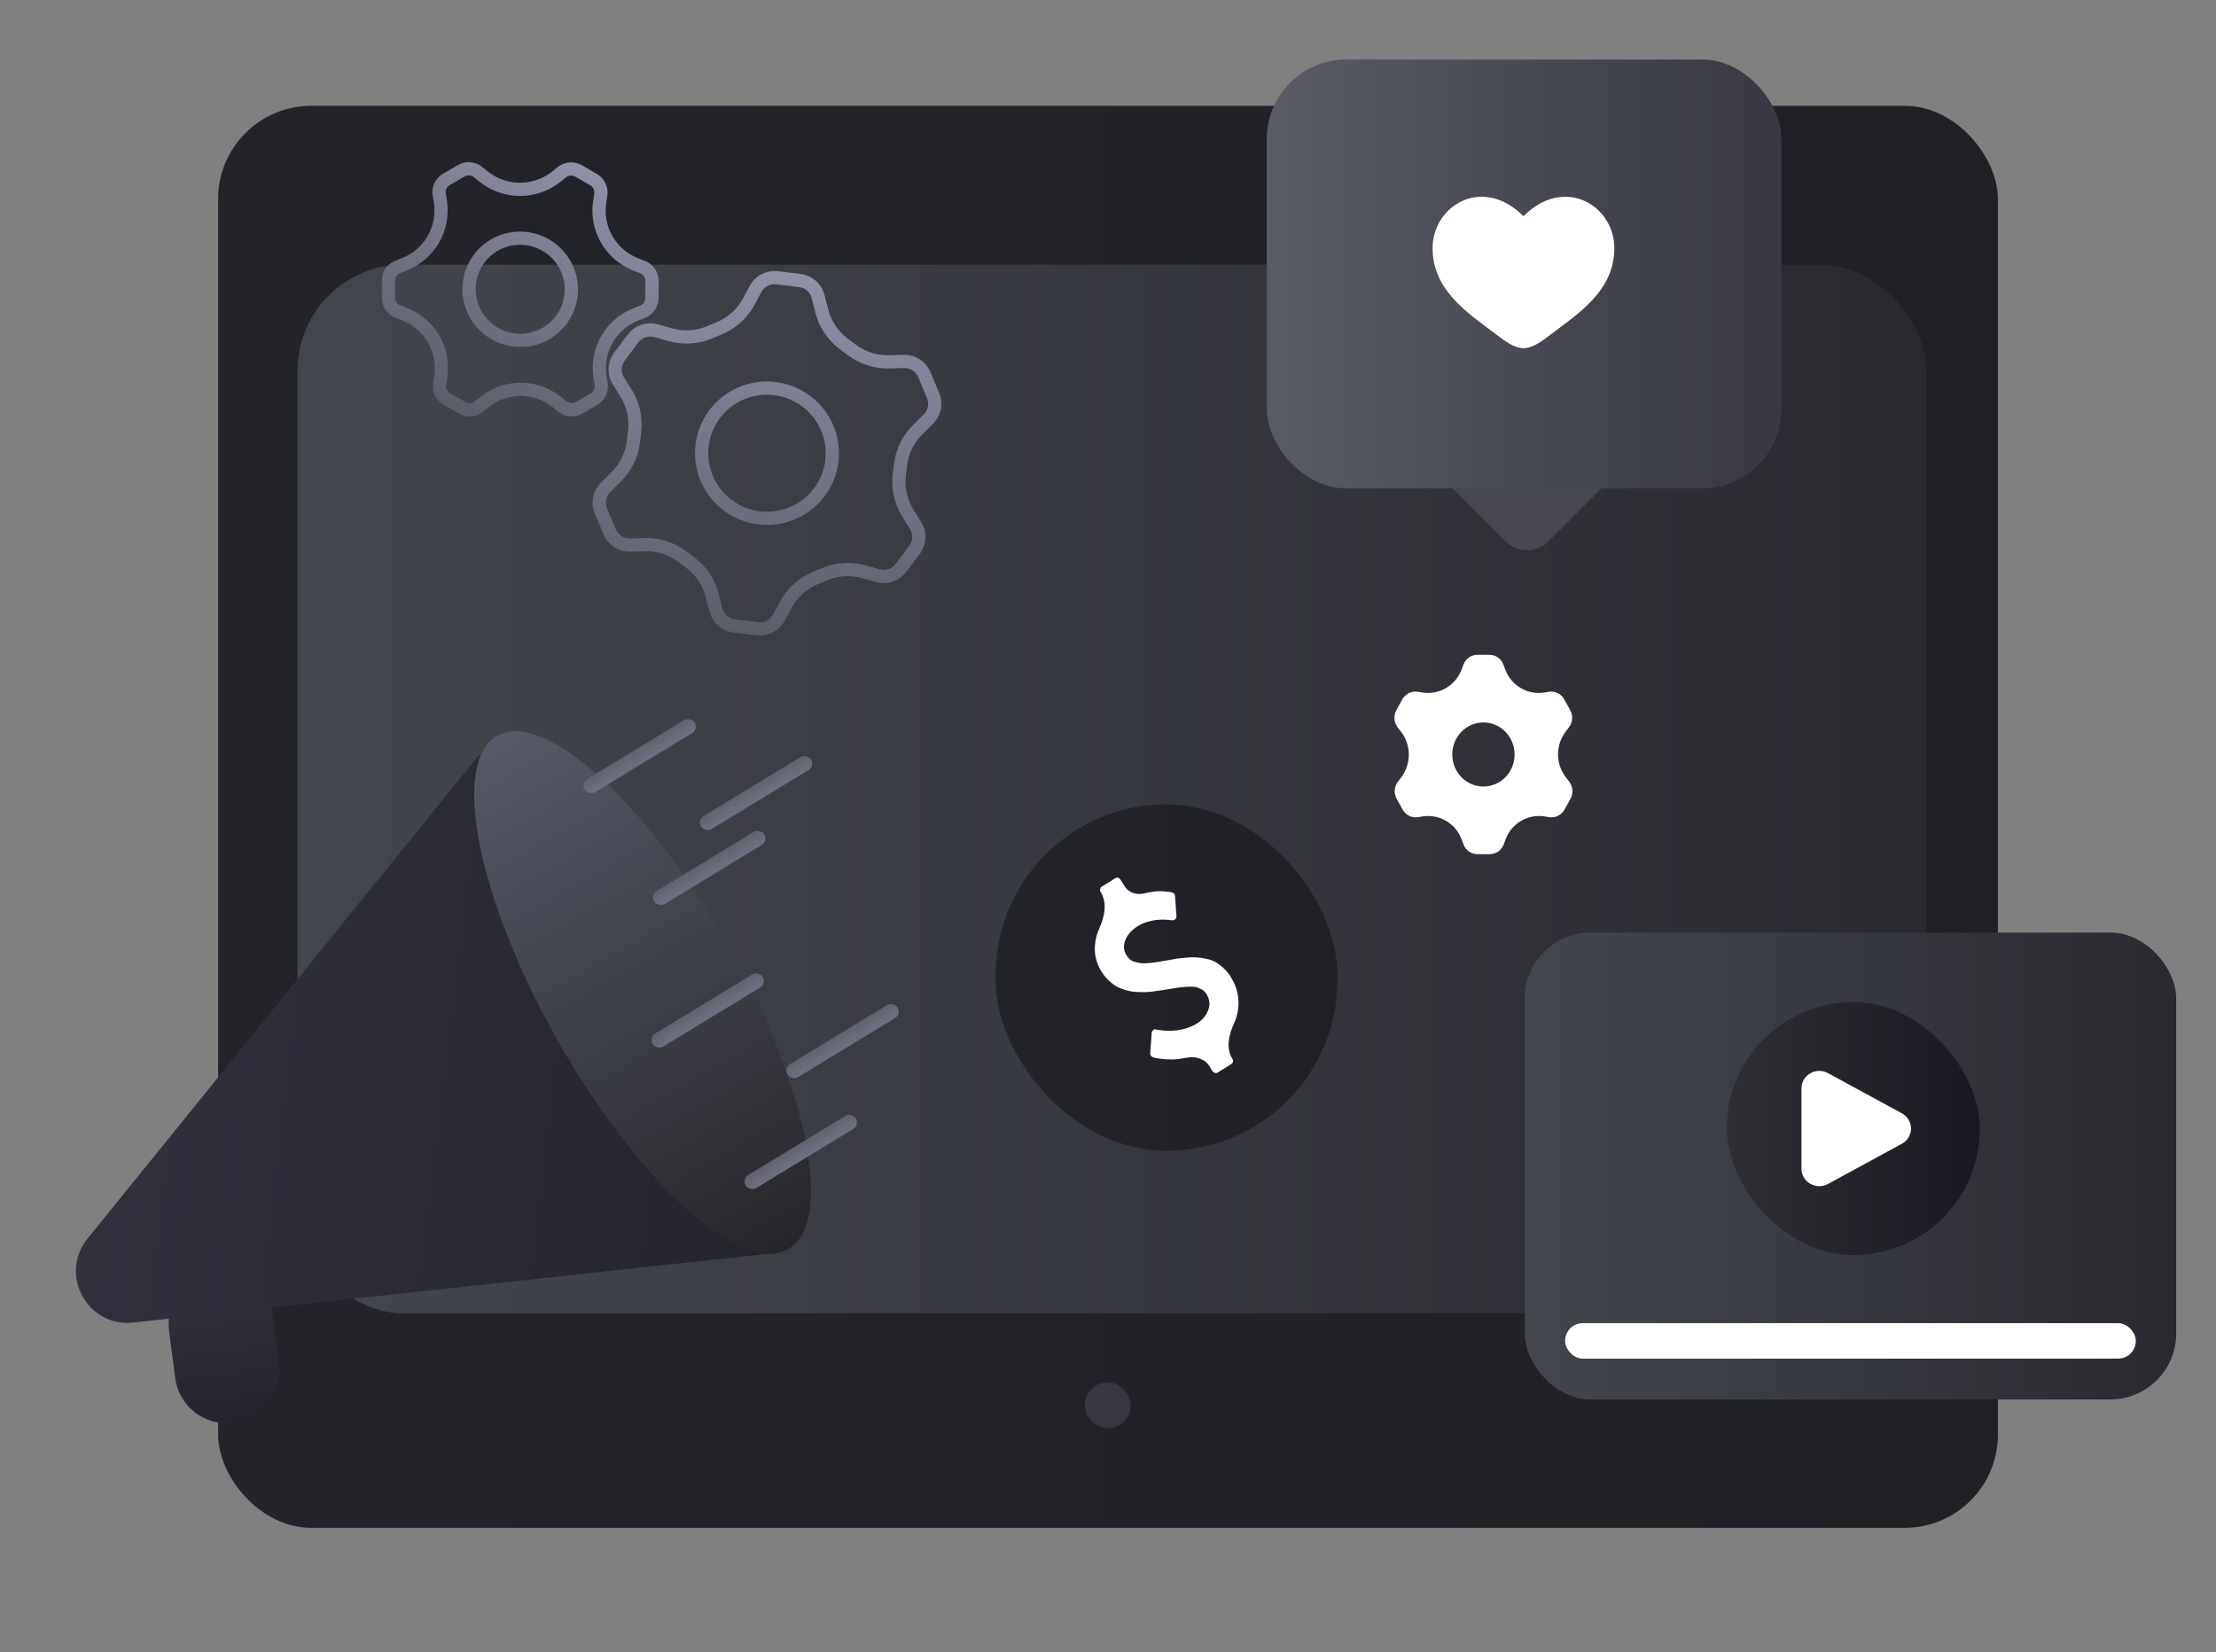 <svg width="287" height="214" viewBox="0 0 287 214" fill="none" xmlns="http://www.w3.org/2000/svg">
<rect x="0" y="0" width="287" height="214" fill="#808080" stroke="none"/>
<rect x="28.25" y="13.707" width="230.5" height="184.194" rx="12.059" fill="url(#paint0_linear_28_4755)"/>
<rect x="38.54" y="34.288" width="210.948" height="135.83" rx="13.707" fill="url(#paint1_linear_28_4755)"/>
<rect x="140.501" y="179.054" width="5.945" height="5.945" rx="2.973" fill="#363740"/>
<rect x="197.78" y="47.922" width="17.654" height="17.654" rx="3.923" transform="rotate(45 197.78 47.922)" fill="#484953"/>
<rect x="164.062" y="7.711" width="66.659" height="55.55" rx="10.299" fill="url(#paint2_linear_28_4755)"/>
<path d="M185.54 32.155C185.54 37.696 190.271 40.648 193.734 43.291C194.955 44.224 196.132 45.102 197.309 45.102C198.486 45.102 199.663 44.225 200.885 43.29C204.349 40.649 209.079 37.696 209.079 32.156C209.079 26.616 202.605 22.684 197.309 28.012C192.013 22.684 185.54 26.614 185.54 32.155Z" fill="white"/>
<rect x="128.936" y="104.186" width="44.276" height="44.883" rx="22.138" fill="url(#paint3_linear_28_4755)"/>
<path d="M159.402 126.539C160.257 127.91 160.566 129.357 160.328 130.881C160.233 131.491 160.059 132.066 159.806 132.606C159.127 134.056 158.759 135.789 159.606 137.147C159.685 137.272 159.71 137.4 159.683 137.528C159.656 137.657 159.582 137.759 159.462 137.835L157.72 138.922C157.609 138.992 157.485 139.01 157.35 138.976C157.216 138.942 157.112 138.866 157.039 138.75L156.633 138.099C156.024 137.124 154.793 136.779 153.667 137.01C153.015 137.143 152.454 137.216 151.984 137.229C151.514 137.243 151.062 137.226 150.627 137.181C150.192 137.135 149.887 137.092 149.712 137.051C149.538 137.011 149.412 136.977 149.336 136.95C149.072 136.854 148.949 136.675 148.966 136.416L149.163 133.773C149.167 133.646 149.232 133.53 149.359 133.426C149.476 133.328 149.605 133.304 149.744 133.354L149.786 133.365C151.312 133.644 152.706 133.552 153.969 133.087C154.332 132.96 154.673 132.797 154.991 132.598C155.688 132.163 156.18 131.588 156.469 130.873C156.757 130.157 156.681 129.446 156.239 128.738C156.082 128.488 155.87 128.291 155.601 128.147C155.332 128.004 155.071 127.906 154.816 127.853C154.562 127.8 154.206 127.789 153.747 127.82C153.289 127.851 152.915 127.885 152.627 127.922C152.339 127.959 151.905 128.028 151.323 128.13C150.898 128.196 150.564 128.249 150.32 128.289C150.076 128.33 149.737 128.376 149.304 128.429C148.871 128.481 148.515 128.51 148.238 128.516C147.96 128.521 147.618 128.514 147.211 128.494C146.804 128.474 146.456 128.427 146.165 128.354C145.874 128.28 145.55 128.178 145.193 128.046C144.835 127.914 144.521 127.75 144.248 127.553C143.976 127.356 143.699 127.114 143.419 126.829C143.139 126.543 142.885 126.216 142.656 125.849C141.884 124.613 141.629 123.267 141.89 121.809C141.988 121.261 142.152 120.738 142.38 120.239C143.069 118.732 143.424 116.943 142.546 115.537C142.473 115.421 142.451 115.294 142.48 115.158C142.508 115.022 142.579 114.919 142.69 114.85L144.432 113.762C144.552 113.687 144.676 113.666 144.804 113.698C144.932 113.73 145.035 113.809 145.113 113.934L145.677 114.837C146.196 115.669 147.255 115.949 148.208 115.718C148.763 115.583 149.231 115.499 149.611 115.467C149.991 115.435 150.369 115.432 150.745 115.459C151.12 115.486 151.369 115.511 151.491 115.535C151.613 115.558 151.717 115.58 151.802 115.602C152.049 115.672 152.176 115.828 152.185 116.072L152.365 118.686C152.365 118.69 152.365 118.694 152.366 118.698C152.385 118.991 152.087 119.244 151.795 119.209C151.753 119.199 151.657 119.184 151.508 119.165C151.358 119.146 151.116 119.132 150.782 119.123C150.448 119.114 150.107 119.128 149.759 119.164C149.411 119.201 149.018 119.285 148.58 119.415C148.142 119.546 147.742 119.724 147.381 119.949C146.564 120.459 146.017 121.068 145.742 121.775C145.466 122.483 145.518 123.141 145.899 123.75C146.044 123.983 146.215 124.175 146.411 124.326C146.607 124.477 146.85 124.584 147.14 124.646C147.429 124.708 147.691 124.75 147.926 124.771C148.16 124.793 148.488 124.781 148.908 124.736C149.329 124.692 149.664 124.65 149.915 124.612C150.166 124.573 150.544 124.509 151.049 124.417C151.616 124.312 152.053 124.236 152.358 124.188C152.663 124.141 153.088 124.094 153.632 124.046C154.176 123.999 154.62 123.987 154.962 124.009C155.305 124.032 155.711 124.089 156.181 124.181C156.652 124.274 157.057 124.416 157.398 124.607C157.739 124.799 158.088 125.057 158.446 125.381C158.804 125.706 159.122 126.092 159.402 126.539Z" fill="white"/>
<path fill-rule="evenodd" clip-rule="evenodd" d="M189.533 86.088L189.285 86.745C188.908 87.746 188.198 88.587 187.273 89.126C186.348 89.666 185.264 89.87 184.205 89.703L183.563 89.602C183.183 89.55 182.797 89.614 182.452 89.788C182.108 89.961 181.821 90.236 181.629 90.576L180.857 91.968C180.66 92.314 180.569 92.714 180.597 93.115C180.624 93.515 180.769 93.898 181.012 94.213L181.418 94.731C182.093 95.592 182.46 96.654 182.46 97.747C182.46 98.818 182.108 99.86 181.458 100.712L181.051 101.245C180.808 101.56 180.664 101.943 180.636 102.343C180.609 102.744 180.699 103.144 180.897 103.49L181.668 104.881C181.861 105.222 182.147 105.497 182.492 105.67C182.836 105.844 183.223 105.908 183.603 105.856L184.246 105.754C185.303 105.588 186.385 105.795 187.307 106.34C188.211 106.874 188.906 107.701 189.276 108.684L189.535 109.372C189.675 109.744 189.922 110.065 190.242 110.291C190.562 110.518 190.94 110.64 191.329 110.643H192.953C193.342 110.641 193.722 110.519 194.043 110.291C194.363 110.064 194.61 109.743 194.751 109.37L195.01 108.682C195.38 107.701 196.074 106.874 196.977 106.34C197.898 105.796 198.98 105.588 200.038 105.755L200.681 105.856C201.061 105.908 201.448 105.844 201.792 105.67C202.136 105.497 202.423 105.222 202.615 104.881L203.387 103.49C203.584 103.144 203.675 102.744 203.648 102.343C203.62 101.943 203.475 101.56 203.233 101.245L202.825 100.726C202.151 99.866 201.785 98.805 201.785 97.712C201.785 96.64 202.137 95.598 202.787 94.746L203.195 94.213C203.438 93.898 203.582 93.515 203.61 93.115C203.637 92.714 203.547 92.314 203.349 91.968L202.578 90.576C202.385 90.236 202.099 89.961 201.754 89.788C201.41 89.614 201.023 89.55 200.643 89.602L200 89.704C198.943 89.87 197.861 89.663 196.939 89.118C196.035 88.584 195.34 87.757 194.97 86.774L194.711 86.086C194.571 85.713 194.324 85.393 194.004 85.166C193.683 84.94 193.304 84.817 192.915 84.815H191.329C190.94 84.817 190.561 84.94 190.24 85.167C189.92 85.394 189.673 85.715 189.533 86.088ZM192.122 101.88C192.652 101.88 193.177 101.773 193.667 101.564C194.157 101.355 194.602 101.05 194.977 100.664C195.352 100.279 195.649 99.821 195.852 99.317C196.055 98.814 196.159 98.274 196.159 97.729C196.159 97.184 196.055 96.644 195.852 96.141C195.649 95.637 195.352 95.179 194.977 94.794C194.602 94.408 194.157 94.103 193.667 93.894C193.177 93.686 192.652 93.578 192.122 93.578C191.051 93.578 190.024 94.015 189.267 94.794C188.51 95.572 188.085 96.628 188.085 97.729C188.085 98.83 188.51 99.886 189.267 100.664C190.024 101.443 191.051 101.88 192.122 101.88Z" fill="white"/>
<path d="M76.879 23.268L77 23.346C77.237 23.509 77.434 23.723 77.577 23.972L77.644 24.099C77.789 24.402 77.851 24.738 77.825 25.07L77.809 25.211L77.667 26.137C77.422 27.725 77.695 29.346 78.44 30.763L78.596 31.044C79.393 32.413 80.602 33.491 82.047 34.127L82.339 34.248L83.252 34.606C83.557 34.732 83.824 34.935 84.027 35.193L84.11 35.307C84.296 35.583 84.406 35.9 84.432 36.228L84.438 36.369L84.43 38.585L84.43 38.595C84.433 38.932 84.346 39.261 84.18 39.551L84.104 39.673C83.916 39.951 83.658 40.174 83.356 40.32L83.225 40.378L83.221 40.379L82.32 40.738C80.762 41.36 79.459 42.488 78.621 43.94C77.819 45.328 77.487 46.935 77.669 48.522L77.713 48.839L77.862 49.782C77.91 50.114 77.871 50.45 77.749 50.759L77.691 50.891C77.544 51.192 77.32 51.449 77.042 51.636L76.919 51.711L76.911 51.716L74.99 52.835C74.705 52.996 74.383 53.082 74.055 53.083L73.913 53.079C73.537 53.053 73.176 52.915 72.876 52.685L72.11 52.074C70.873 51.085 69.356 50.515 67.778 50.443L67.462 50.435C65.858 50.429 64.297 50.94 63.008 51.887L62.754 52.081L62.022 52.669C61.76 52.879 61.448 53.015 61.117 53.066L60.974 53.083C60.591 53.113 60.206 53.027 59.871 52.836L57.866 51.678C57.533 51.483 57.267 51.193 57.102 50.847C56.936 50.501 56.878 50.114 56.936 49.736L56.937 49.737L57.08 48.809C57.324 47.221 57.05 45.6 56.305 44.184L56.151 43.903C55.353 42.534 54.143 41.456 52.698 40.819L52.407 40.698L51.494 40.341C51.189 40.214 50.922 40.012 50.719 39.754L50.635 39.639C50.424 39.327 50.311 38.96 50.308 38.585L50.316 36.361L50.316 36.361L50.315 36.352L50.32 36.208C50.34 35.922 50.423 35.644 50.565 35.395L50.641 35.273C50.829 34.995 51.087 34.773 51.389 34.627L51.521 34.569L51.526 34.567L52.426 34.208C53.982 33.585 55.284 32.458 56.122 31.007C56.924 29.618 57.256 28.01 57.074 26.422L57.031 26.105L56.883 25.169C56.833 24.836 56.872 24.497 56.995 24.186L57.053 24.055C57.199 23.753 57.424 23.497 57.702 23.31L57.824 23.234L57.833 23.229L59.754 22.111L59.753 22.11C60.038 21.948 60.361 21.864 60.689 21.863L60.831 21.867C61.207 21.893 61.568 22.03 61.868 22.259L62.632 22.871C63.869 23.86 65.385 24.434 66.962 24.515L67.278 24.524C68.912 24.54 70.504 24.024 71.817 23.061L72.076 22.862L72.771 22.305C73.069 22.065 73.434 21.921 73.817 21.891C74.153 21.865 74.489 21.927 74.792 22.071L74.92 22.137L76.879 23.268ZM70.679 31.745C69.25 30.921 67.571 30.657 65.967 31L65.648 31.076C63.95 31.527 62.502 32.634 61.624 34.154C60.802 35.579 60.544 37.257 60.892 38.858L60.97 39.179C61.428 40.875 62.542 42.321 64.065 43.2C64.725 43.582 65.445 43.847 66.193 43.984L66.514 44.034C67.27 44.135 68.036 44.105 68.779 43.946L69.096 43.87C69.936 43.647 70.725 43.259 71.415 42.731C72.106 42.203 72.685 41.543 73.12 40.791C73.554 40.038 73.835 39.207 73.948 38.345C74.046 37.59 74.012 36.825 73.851 36.083L73.774 35.767C73.575 35.032 73.251 34.338 72.818 33.713L72.625 33.45C72.094 32.76 71.433 32.181 70.679 31.745Z" stroke="url(#paint4_linear_28_4755)" stroke-width="1.713"/>
<path d="M103.606 36.342L103.813 36.376C104.224 36.461 104.609 36.636 104.942 36.889L105.105 37.022C105.472 37.347 105.745 37.761 105.9 38.222L105.959 38.422L106.423 40.261C106.828 41.865 107.738 43.293 109.014 44.338L109.274 44.542L110.326 45.33C111.632 46.309 113.212 46.847 114.838 46.87L115.164 46.868L117.107 46.814C117.59 46.81 118.064 46.93 118.485 47.162L118.662 47.269C119.067 47.532 119.396 47.896 119.616 48.322L119.705 48.508L120.833 51.201L120.837 51.211C121.031 51.661 121.102 52.153 121.045 52.636L121.012 52.844C120.918 53.325 120.697 53.771 120.375 54.138L120.231 54.29L120.227 54.294L118.865 55.641C117.634 56.859 116.848 58.456 116.635 60.175L116.476 61.459C116.272 63.102 116.603 64.763 117.415 66.199L117.584 66.484L118.594 68.107C118.848 68.524 118.987 68.999 118.998 69.484L118.996 69.695C118.97 70.184 118.815 70.656 118.547 71.065L118.426 71.236L118.42 71.243L116.665 73.585C116.373 73.965 115.989 74.264 115.548 74.452L115.355 74.527C114.832 74.706 114.267 74.727 113.732 74.586L113.731 74.586L111.866 74.062C110.295 73.62 108.626 73.689 107.101 74.254L106.797 74.373L105.587 74.88C104.062 75.519 102.786 76.631 101.943 78.046L101.78 78.333L100.88 80.002L100.88 80.003C100.615 80.495 100.207 80.896 99.709 81.154C99.211 81.412 98.646 81.514 98.088 81.448L95.06 81.073C94.573 81.009 94.113 80.819 93.725 80.524L93.563 80.391C93.144 80.02 92.846 79.533 92.709 78.993L92.71 78.993L92.245 77.154C91.84 75.55 90.931 74.121 89.655 73.076L89.395 72.873L88.343 72.084C87.037 71.105 85.457 70.568 83.83 70.544L83.504 70.547L81.566 70.6C81.082 70.605 80.606 70.485 80.184 70.252L80.007 70.146C79.545 69.845 79.184 69.416 78.967 68.913L77.836 66.213L77.832 66.205L77.756 66.01C77.619 65.614 77.574 65.193 77.623 64.778L77.657 64.571C77.751 64.091 77.971 63.644 78.293 63.276L78.438 63.124L78.442 63.121L79.803 61.772C81.033 60.555 81.817 58.959 82.03 57.242L82.189 55.955C82.393 54.312 82.062 52.651 81.251 51.215L81.082 50.93L80.071 49.308C79.817 48.89 79.678 48.415 79.667 47.929L79.669 47.72C79.695 47.231 79.85 46.758 80.118 46.35L80.239 46.179L80.245 46.171L82.001 43.829L82 43.828C82.333 43.393 82.789 43.066 83.31 42.887C83.831 42.708 84.394 42.687 84.927 42.826L86.821 43.359C88.378 43.797 90.031 43.733 91.546 43.182L91.848 43.066L93.121 42.54C94.663 41.905 95.955 40.787 96.806 39.359L96.97 39.069L97.858 37.421C98.09 36.991 98.431 36.63 98.846 36.374L99.028 36.27C99.464 36.044 99.951 35.938 100.44 35.959L100.649 35.975L103.606 36.342ZM100.37 50.336C98.282 50.077 96.179 50.603 94.465 51.801L94.127 52.051C92.357 53.425 91.207 55.445 90.932 57.666C90.674 59.749 91.205 61.847 92.41 63.555L92.66 63.892C94.041 65.657 96.068 66.802 98.295 67.078C99.26 67.198 100.237 67.151 101.184 66.94L101.588 66.84C102.659 66.545 103.661 66.044 104.538 65.364C105.305 64.769 105.962 64.046 106.482 63.23L106.696 62.873C107.245 61.91 107.597 60.848 107.733 59.749C107.852 58.786 107.804 57.812 107.591 56.867L107.491 56.464C107.231 55.53 106.812 54.647 106.253 53.856L106.005 53.523C105.407 52.758 104.682 52.103 103.862 51.584L103.505 51.371C102.538 50.824 101.473 50.473 100.37 50.336Z" stroke="url(#paint5_linear_28_4755)" stroke-width="1.713"/>
<rect x="34.469" y="163.899" width="19.663" height="13.575" rx="6.693" transform="rotate(82.518 34.469 163.899)" fill="url(#paint6_linear_28_4755)"/>
<path d="M11.335 160.448L61.75 98.148C62.509 97.21 63.974 97.33 64.571 98.379L100.91 162.247L17.259 171.313C11.321 171.956 7.578 165.091 11.335 160.448Z" fill="url(#paint7_linear_28_4755)"/>
<ellipse cx="83.223" cy="128.56" rx="38.223" ry="12.633" transform="rotate(60.48 83.223 128.56)" fill="url(#paint8_linear_28_4755)"/>
<rect x="75.193" y="101.43" width="16.701" height="1.978" rx="0.989" transform="rotate(-31.314 75.193 101.43)" fill="url(#paint9_linear_28_4755)"/>
<rect x="90.269" y="106.221" width="16.701" height="1.978" rx="0.989" transform="rotate(-31.314 90.269 106.221)" fill="url(#paint10_linear_28_4755)"/>
<rect x="84.211" y="115.919" width="16.701" height="1.978" rx="0.989" transform="rotate(-31.314 84.211 115.919)" fill="url(#paint11_linear_28_4755)"/>
<rect x="84.005" y="134.387" width="16.701" height="1.978" rx="0.989" transform="rotate(-31.314 84.005 134.387)" fill="url(#paint12_linear_28_4755)"/>
<rect width="16.701" height="1.978" rx="0.989" transform="matrix(0.854 -0.52 0.52 0.854 101.479 138.348)" fill="url(#paint13_linear_28_4755)"/>
<rect width="16.701" height="1.978" rx="0.989" transform="matrix(0.854 -0.52 0.52 0.854 96.064 152.714)" fill="url(#paint14_linear_28_4755)"/>
<rect x="197.474" y="120.797" width="84.37" height="60.478" rx="8.538" fill="url(#paint15_linear_28_4755)"/>
<rect x="202.7" y="171.391" width="73.917" height="4.594" rx="2.297" fill="white"/>
<rect x="223.645" y="129.795" width="32.775" height="32.775" rx="16.388" fill="url(#paint16_linear_28_4755)"/>
<path d="M246.312 144.207C246.67 144.397 246.97 144.682 247.179 145.03C247.389 145.378 247.499 145.777 247.499 146.183C247.499 146.589 247.389 146.988 247.179 147.336C246.97 147.684 246.67 147.969 246.312 148.159L236.746 153.361C235.205 154.2 233.313 153.11 233.313 151.386V140.981C233.313 139.256 235.205 138.167 236.746 139.004L246.312 144.207Z" fill="white"/>
<defs>
<linearGradient id="paint0_linear_28_4755" x1="28.25" y1="105.805" x2="258.75" y2="105.805" gradientUnits="userSpaceOnUse">
<stop stop-color="#23242A"/>
<stop offset="1" stop-color="#202025"/>
</linearGradient>
<linearGradient id="paint1_linear_28_4755" x1="38.54" y1="102.203" x2="249.489" y2="102.203" gradientUnits="userSpaceOnUse">
<stop stop-color="#44464E"/>
<stop offset="1" stop-color="#292A30"/>
</linearGradient>
<linearGradient id="paint2_linear_28_4755" x1="164.062" y1="35.485" x2="230.721" y2="35.485" gradientUnits="userSpaceOnUse">
<stop stop-color="#595B65"/>
<stop offset="1" stop-color="#373841"/>
</linearGradient>
<linearGradient id="paint3_linear_28_4755" x1="128.936" y1="126.627" x2="173.212" y2="126.627" gradientUnits="userSpaceOnUse">
<stop stop-color="#23242A"/>
<stop offset="1" stop-color="#202025"/>
</linearGradient>
<linearGradient id="paint4_linear_28_4755" x1="76.328" y1="21.961" x2="58.416" y2="52.985" gradientUnits="userSpaceOnUse">
<stop stop-color="#8E91A7"/>
<stop offset="1" stop-color="#5B5D69"/>
</linearGradient>
<linearGradient id="paint5_linear_28_4755" x1="102.233" y1="35.308" x2="96.433" y2="82.106" gradientUnits="userSpaceOnUse">
<stop stop-color="#8E91A7"/>
<stop offset="1" stop-color="#5B5D69"/>
</linearGradient>
<linearGradient id="paint6_linear_28_4755" x1="34.469" y1="170.687" x2="54.131" y2="170.687" gradientUnits="userSpaceOnUse">
<stop stop-color="#31323D"/>
<stop offset="1" stop-color="#23242D"/>
</linearGradient>
<linearGradient id="paint7_linear_28_4755" x1="6.309" y1="130.532" x2="103.042" y2="142.317" gradientUnits="userSpaceOnUse">
<stop stop-color="#31323D"/>
<stop offset="1" stop-color="#23242D"/>
</linearGradient>
<linearGradient id="paint8_linear_28_4755" x1="44.999" y1="128.56" x2="121.446" y2="128.56" gradientUnits="userSpaceOnUse">
<stop stop-color="#565967"/>
<stop offset="1" stop-color="#26262A"/>
</linearGradient>
<linearGradient id="paint9_linear_28_4755" x1="83.544" y1="101.43" x2="83.544" y2="103.407" gradientUnits="userSpaceOnUse">
<stop stop-color="#61626D"/>
<stop offset="1" stop-color="#6E7082"/>
</linearGradient>
<linearGradient id="paint10_linear_28_4755" x1="98.62" y1="106.221" x2="98.62" y2="108.199" gradientUnits="userSpaceOnUse">
<stop stop-color="#61626D"/>
<stop offset="1" stop-color="#6E7082"/>
</linearGradient>
<linearGradient id="paint11_linear_28_4755" x1="92.561" y1="115.919" x2="92.561" y2="117.897" gradientUnits="userSpaceOnUse">
<stop stop-color="#61626D"/>
<stop offset="1" stop-color="#6E7082"/>
</linearGradient>
<linearGradient id="paint12_linear_28_4755" x1="92.356" y1="134.387" x2="92.356" y2="136.365" gradientUnits="userSpaceOnUse">
<stop stop-color="#61626D"/>
<stop offset="1" stop-color="#6E7082"/>
</linearGradient>
<linearGradient id="paint13_linear_28_4755" x1="8.351" y1="0" x2="8.351" y2="1.978" gradientUnits="userSpaceOnUse">
<stop stop-color="#61626D"/>
<stop offset="1" stop-color="#6E7082"/>
</linearGradient>
<linearGradient id="paint14_linear_28_4755" x1="8.351" y1="0" x2="8.351" y2="1.978" gradientUnits="userSpaceOnUse">
<stop stop-color="#61626D"/>
<stop offset="1" stop-color="#6E7082"/>
</linearGradient>
<linearGradient id="paint15_linear_28_4755" x1="197.474" y1="151.036" x2="281.844" y2="151.036" gradientUnits="userSpaceOnUse">
<stop stop-color="#44464E"/>
<stop offset="1" stop-color="#292A30"/>
</linearGradient>
<linearGradient id="paint16_linear_28_4755" x1="223.645" y1="146.183" x2="256.42" y2="146.183" gradientUnits="userSpaceOnUse">
<stop stop-color="#2E2F35"/>
<stop offset="1" stop-color="#191A21"/>
</linearGradient>
</defs>
</svg>

